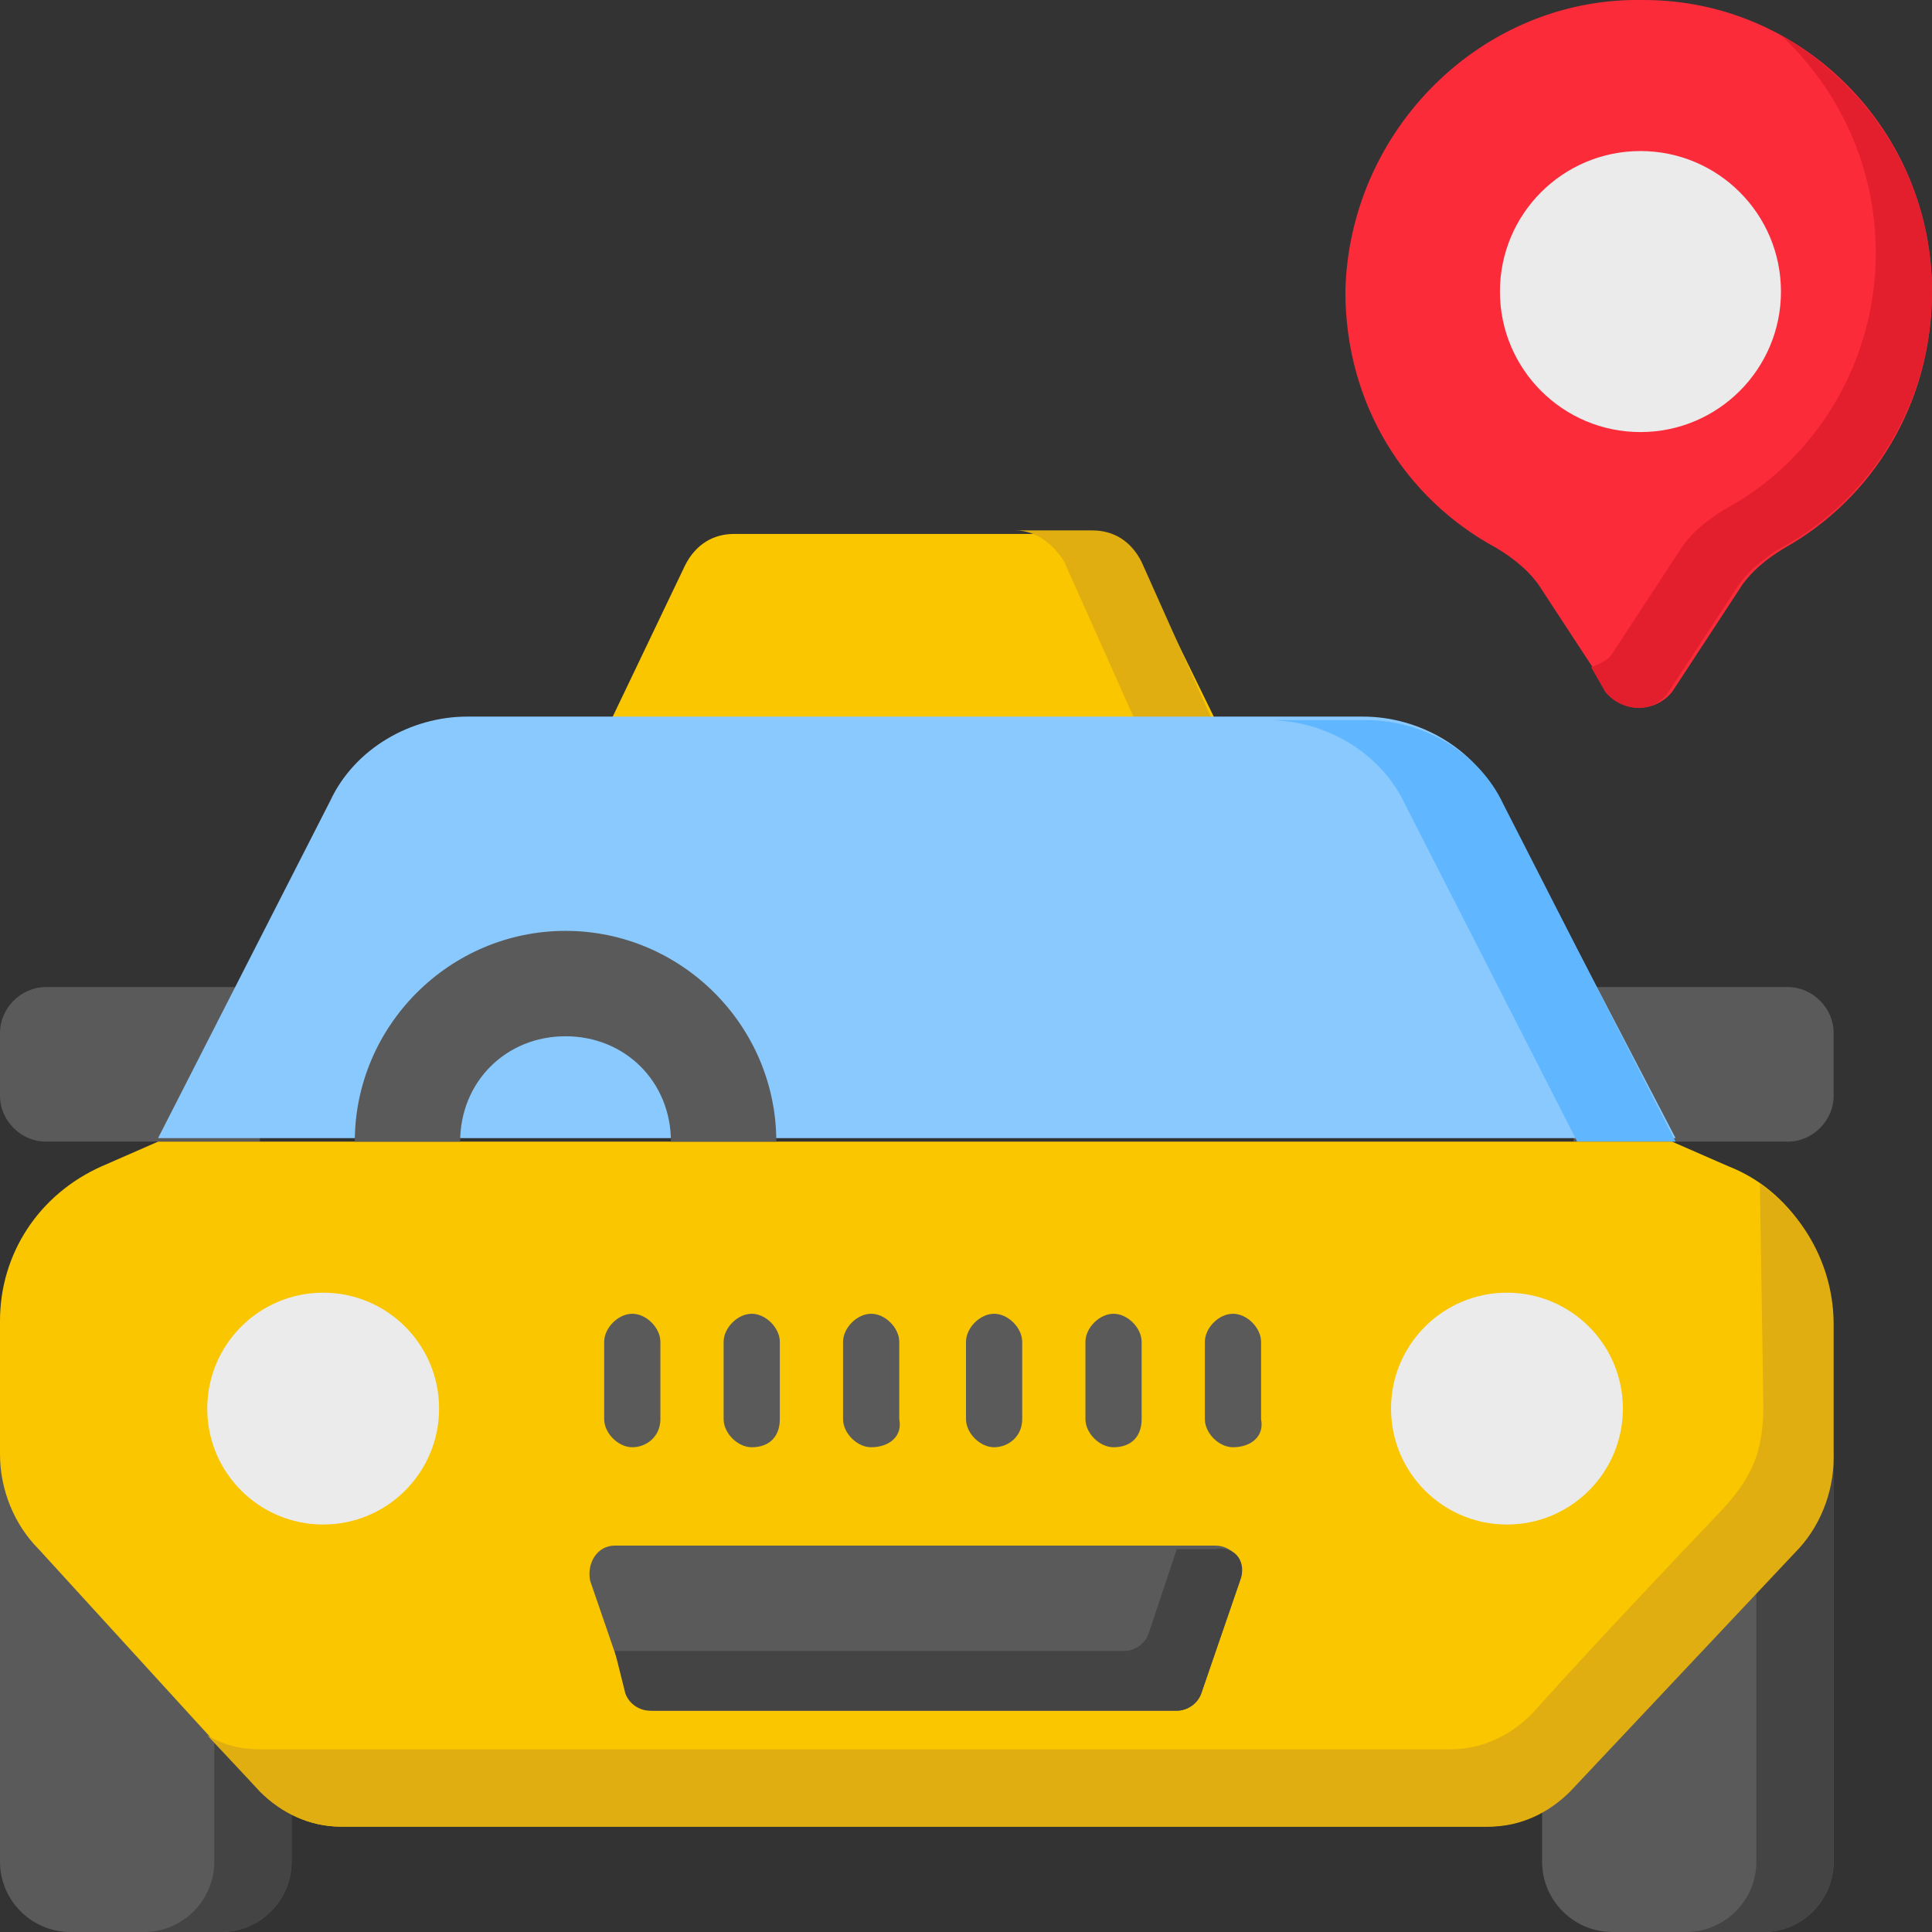 <svg width="55" height="55" version="1.1" id="Capa_1" xmlns="http://www.w3.org/2000/svg" xmlns:xlink="http://www.w3.org/1999/xlink" x="0px" y="0px"
	 viewBox="0 0 55 55" style="enable-background:new 0 0 55 55;" xml:space="preserve">
<rect x="0" y="0" width="55" height="55" fill="#333333" stroke="none"/>
<style type="text/css">
	.st0{fill:#FB2B3A;}
	.st1{fill:#E41F2D;}
	.st2{fill:#EBEBEB;}
	.st3{fill:#FAC600;}
	.st4{fill:#E0AE10;}
	.st5{fill:#5A5A5A;}
	.st6{fill:#8AC9FE;}
	.st7{fill:#60B7FF;}
	.st8{fill:#444444;}
</style>
<g>
	<path class="st0" d="M55,8.3c0-4.6-3.7-8.3-8.2-8.3c-4.6-0.1-8.4,3.7-8.5,8.3c0,3.2,1.7,5.9,4.3,7.3c0.5,0.3,1,0.7,1.3,1.2l1.9,2.9
		c0.4,0.6,1.3,0.6,1.8,0l1.9-2.9c0.3-0.5,0.8-0.9,1.3-1.2C53.3,14.2,55,11.5,55,8.3L55,8.3z"/>
	<path class="st1" d="M55,8.3c0,3.1-1.7,5.9-4.3,7.3c-0.5,0.3-1,0.7-1.3,1.2l-1.9,2.9c-0.4,0.6-1.3,0.6-1.8,0l-0.4-0.7
		c0.2-0.1,0.5-0.2,0.6-0.4l1.9-2.9c0.3-0.5,0.8-0.9,1.3-1.2c2.6-1.4,4.3-4.2,4.3-7.3c0-2.4-1-4.6-2.7-6.2C53.3,2.5,55,5.2,55,8.3z"
		/>
	<circle class="st2" cx="46.7" cy="8.3" r="4"/>
	<path class="st3" d="M31.1,15.2H20.9c-0.6,0-1.1,0.3-1.4,0.9l-2.2,4.6H26h8.7L32.4,16C32.2,15.5,31.6,15.2,31.1,15.2L31.1,15.2z"/>
	<path class="st4" d="M34.6,20.7h-2.2L30.3,16c-0.3-0.5-0.8-0.9-1.4-0.9h2.2c0.6,0,1.1,0.3,1.4,0.9L34.6,20.7z"/>
	<path class="st5" d="M7.4,32.5H1.3c-0.7,0-1.3-0.6-1.3-1.3v-1.8c0-0.7,0.6-1.3,1.3-1.3h6.1V32.5z"/>
	<path class="st5" d="M44.8,32.5h6.1c0.7,0,1.3-0.6,1.3-1.3v-1.8c0-0.7-0.6-1.3-1.3-1.3h-6.1V32.5z"/>
	<path class="st6" d="M42.7,22.8c-0.7-1.5-2.3-2.4-3.9-2.4H26.1H13.3c-1.6,0-3.2,0.9-3.9,2.4l-4.9,9.6h21.6h21.6L42.7,22.8z"/>
	<path class="st7" d="M47.7,32.5h-2.8l-4.9-9.6c-0.7-1.5-2.3-2.4-3.9-2.4h2.8c1.6,0,3.2,0.9,3.9,2.4L47.7,32.5z"/>
	<path class="st5" d="M6.3,55H2c-1.1,0-2-0.9-2-2V41.3h8.3V53C8.3,54.1,7.4,55,6.3,55z"/>
	<path class="st5" d="M50.2,55h-4.3c-1.1,0-2-0.9-2-2V41.3h8.3V53C52.2,54.1,51.3,55,50.2,55L50.2,55z"/>
	<path class="st8" d="M8.3,41.3V53c0,1.1-0.9,2-2,2H4.1c1.1,0,2-0.9,2-2V41.3H8.3z"/>
	<path class="st8" d="M52.2,41.3V53c0,1.1-0.9,2-2,2H48c1.1,0,2-0.9,2-2V41.3H52.2z"/>
	<path class="st3" d="M47.6,32.5H26.1H4.5l-1.6,0.7C1.1,34,0,35.7,0,37.6v3.8c0,1,0.4,2,1.1,2.7L7.4,51c0.6,0.6,1.4,1,2.3,1h16.3
		h16.3c0.9,0,1.7-0.4,2.3-1l6.4-6.9c0.7-0.7,1.1-1.7,1.1-2.7v-3.8c0-1.9-1.1-3.7-2.9-4.4L47.6,32.5z"/>
	<g>
		<path class="st5" d="M18,41.2c-0.4,0-0.8-0.4-0.8-0.8v-2.2c0-0.4,0.4-0.8,0.8-0.8c0.4,0,0.8,0.4,0.8,0.8v2.2
			C18.8,40.9,18.4,41.2,18,41.2z"/>
		<path class="st5" d="M21.4,41.2c-0.4,0-0.8-0.4-0.8-0.8v-2.2c0-0.4,0.4-0.8,0.8-0.8s0.8,0.4,0.8,0.8v2.2
			C22.2,40.9,21.9,41.2,21.4,41.2z"/>
		<path class="st5" d="M24.8,41.2c-0.4,0-0.8-0.4-0.8-0.8v-2.2c0-0.4,0.4-0.8,0.8-0.8c0.4,0,0.8,0.4,0.8,0.8v2.2
			C25.7,40.9,25.3,41.2,24.8,41.2z"/>
		<path class="st5" d="M28.3,41.2c-0.4,0-0.8-0.4-0.8-0.8v-2.2c0-0.4,0.4-0.8,0.8-0.8s0.8,0.4,0.8,0.8v2.2
			C29.1,40.9,28.7,41.2,28.3,41.2z"/>
		<path class="st5" d="M31.7,41.2c-0.4,0-0.8-0.4-0.8-0.8v-2.2c0-0.4,0.4-0.8,0.8-0.8s0.8,0.4,0.8,0.8v2.2
			C32.5,40.9,32.2,41.2,31.7,41.2z"/>
		<path class="st5" d="M35.1,41.2c-0.4,0-0.8-0.4-0.8-0.8v-2.2c0-0.4,0.4-0.8,0.8-0.8s0.8,0.4,0.8,0.8v2.2
			C36,40.9,35.6,41.2,35.1,41.2z"/>
	</g>
	<path class="st4" d="M50.1,33.7c1.3,0.9,2.1,2.4,2.1,4v3.8c0,1-0.4,2-1.1,2.7L44.7,51c-0.6,0.6-1.4,1-2.3,1H9.7
		c-0.9,0-1.7-0.4-2.3-1l-1.5-1.6c0.5,0.3,1,0.4,1.5,0.4h33.9c0.9,0,1.7-0.4,2.3-1c1.8-2,3.6-3.9,5.5-5.9c0.8-0.9,1.1-1.6,1.1-2.9
		L50.1,33.7z"/>
	<path class="st5" d="M27.6,44H17.5c-0.5,0-0.8,0.5-0.7,1l1.1,3.2c0.1,0.3,0.4,0.5,0.7,0.5h9h5.9c0.3,0,0.6-0.2,0.7-0.5l1.1-3.2
		c0.2-0.5-0.2-1-0.7-1H27.6z"/>
	<path class="st8" d="M35.3,45l-1.1,3.2c-0.1,0.3-0.4,0.5-0.7,0.5h-15c-0.3,0-0.6-0.2-0.7-0.5L17.5,47c0,0,0,0,0,0h14.5
		c0.3,0,0.6-0.2,0.7-0.5l0.8-2.4h1.1C35.2,44,35.5,44.5,35.3,45z"/>
	<circle class="st2" cx="9.2" cy="40.1" r="3.3"/>
	<circle class="st2" cx="42.9" cy="40.1" r="3.3"/>
	<path class="st5" d="M22.1,32.5h-3c0-1.7-1.3-3-3-3c-1.7,0-3,1.3-3,3h-3c0-3.3,2.7-6,6-6C19.4,26.5,22.1,29.2,22.1,32.5L22.1,32.5z
		"/>
</g>
</svg>
